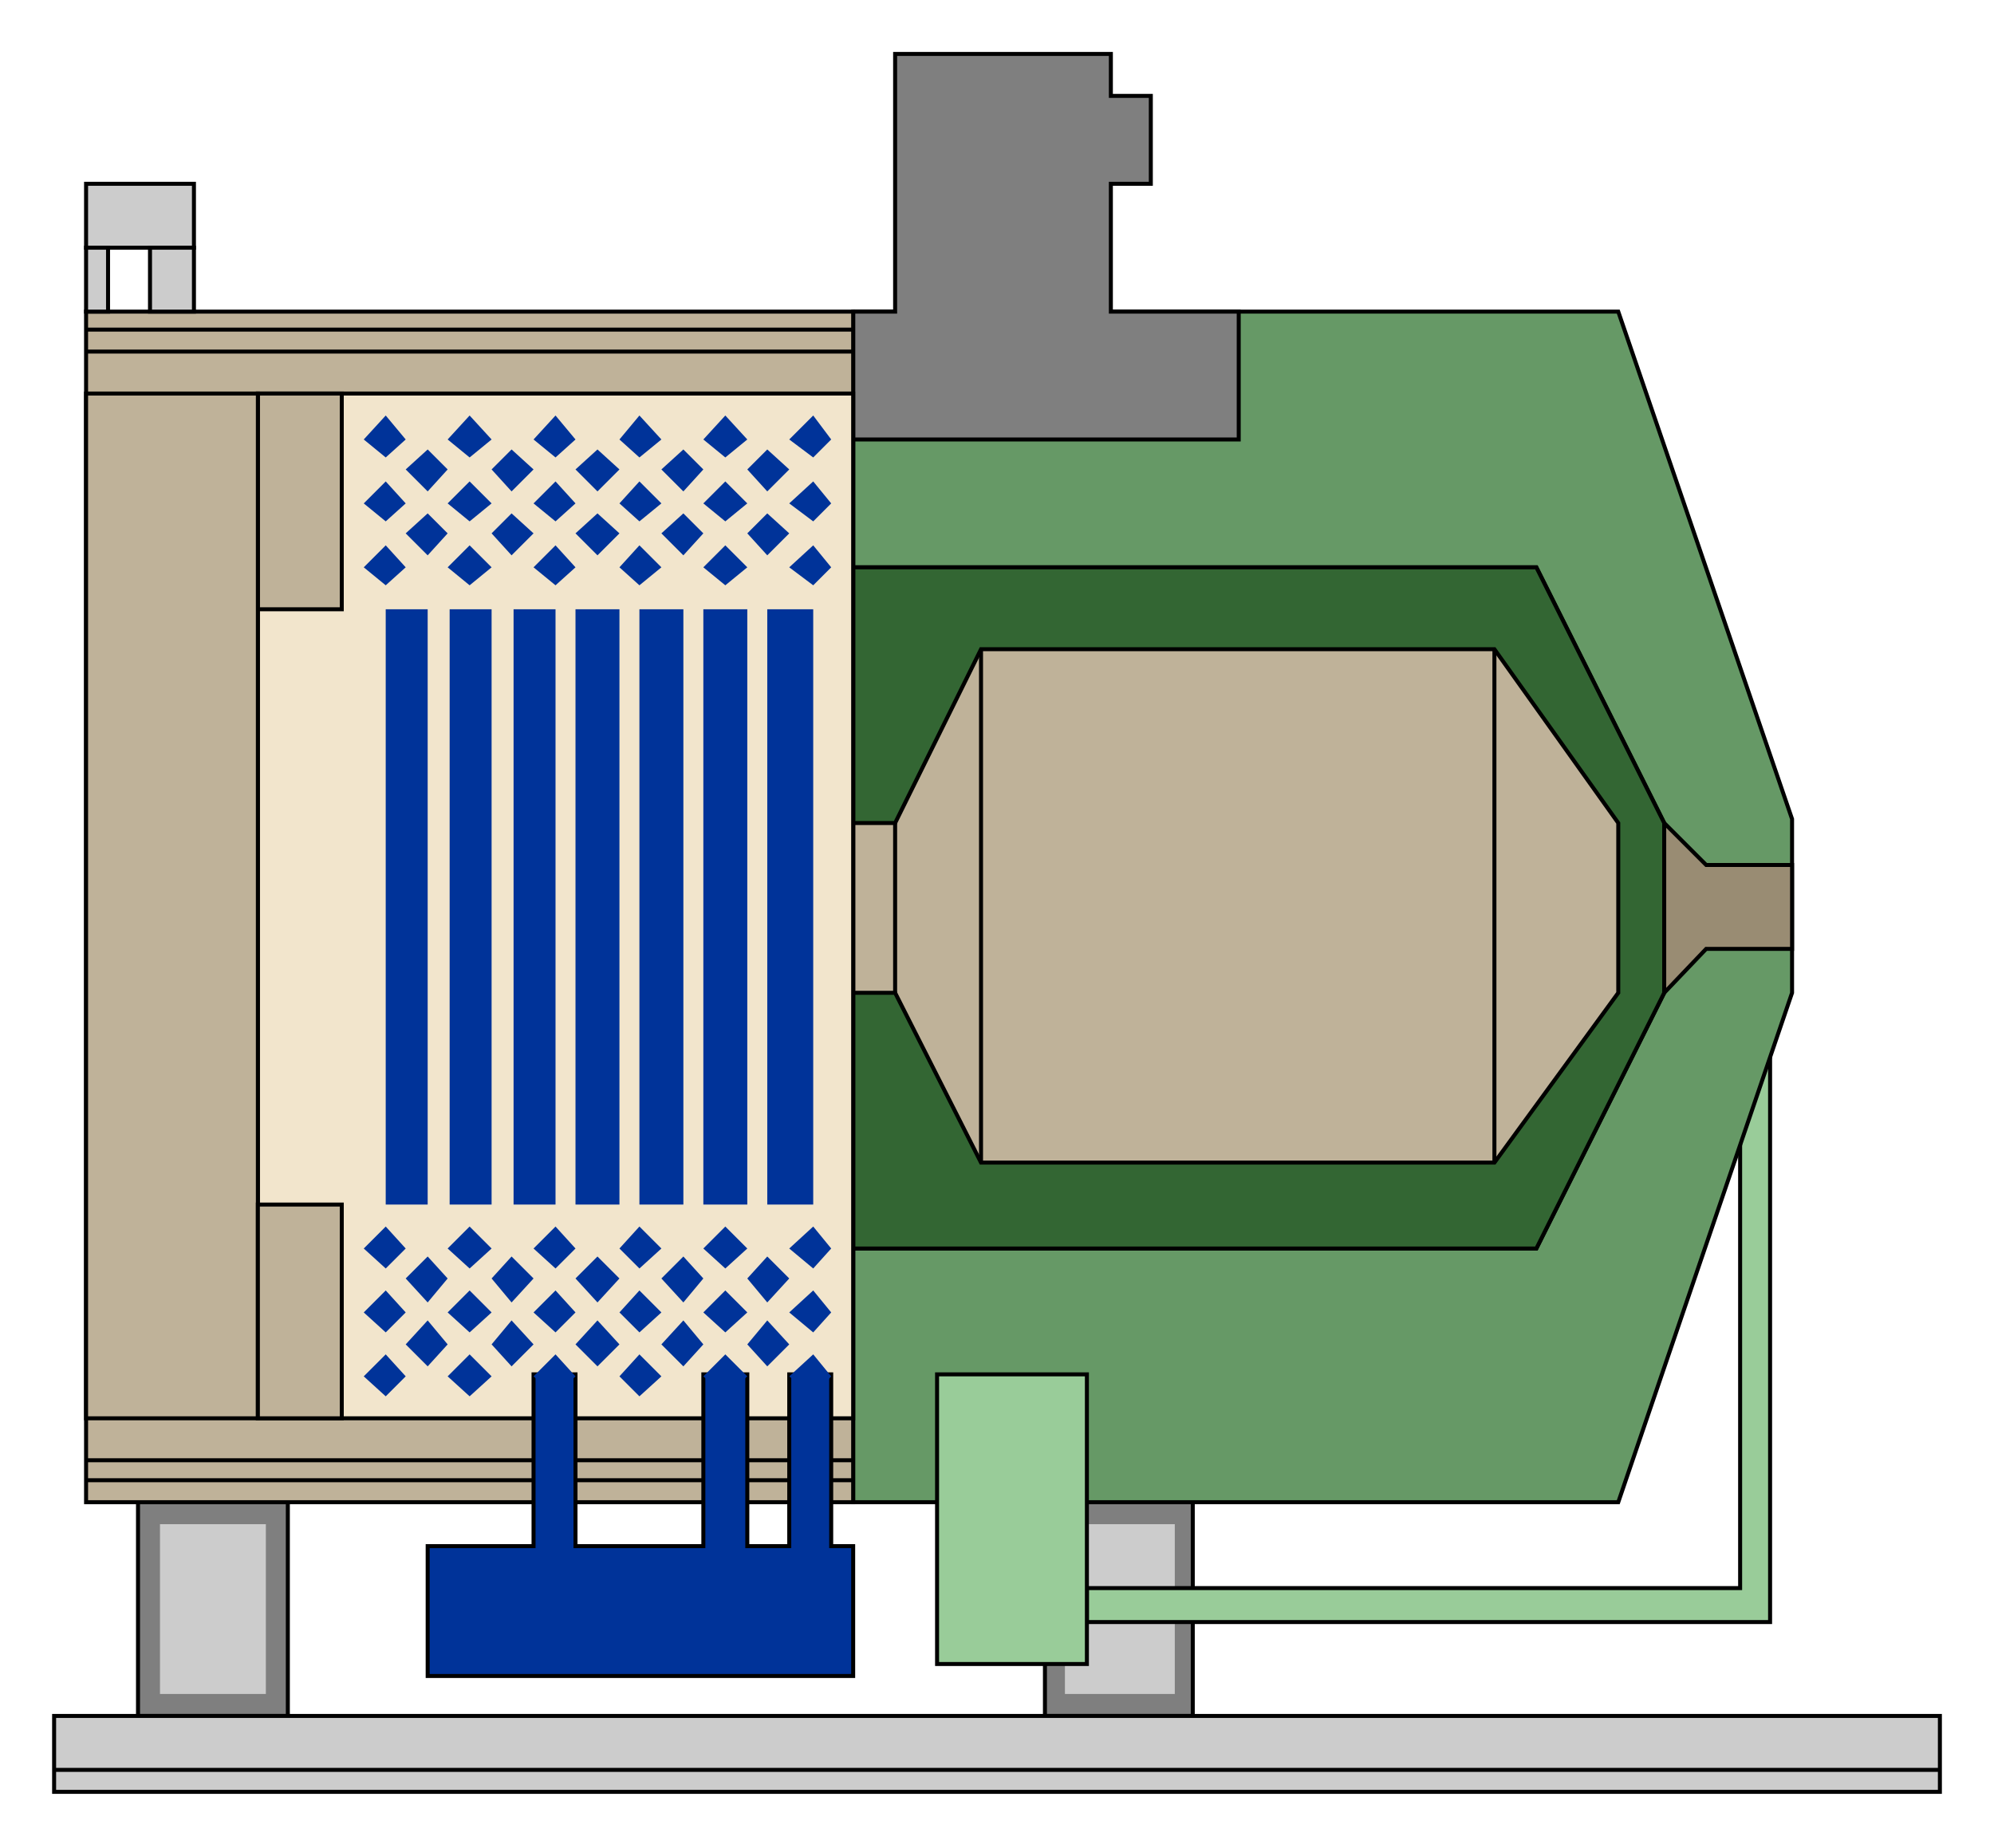 <?xml version="1.0" encoding="iso-8859-1"?>
<!DOCTYPE svg PUBLIC "-//W3C//DTD SVG 20000303 Stylable//EN"
"http://www.w3.org/TR/2000/03/WD-SVG-20000303/DTD/svg-20000303-stylable.dtd">

<svg xmlns:agg="http://www.example.com" xmlns="http://www.w3.org/2000/svg" width="1.596in" height="1.479in" viewBox="0 0 998 925">

<path style="fill:#7f7f7f;stroke:#000;stroke-width:2" d="M69,752 l75,0 0,107 -75,0 0,-107z" />
<path style="fill:#7f7f7f;stroke:#000;stroke-width:2" d="M523,752 l74,0 0,107 -74,0 0,-107z" />
<path style="fill:#ccc" d="M533,763 l55,0 0,85 -55,0 0,-85z" />
<path style="fill:#ccc" d="M80,763 l53,0 0,85 -53,0 0,-85z" />
<path style="fill:#9c9;stroke:#000;stroke-width:2" d="M544,795 l327,0 0,-298 15,0 0,315 -342,0 0,-17z" />
<path style="fill:#696;stroke:#000;stroke-width:2" d="M427,156 l383,0 87,254 0,87 -87,255 -383,0 0,-596z" />
<path style="fill:#bfb299;stroke:#000;stroke-width:2" d="M427,625 l342,0 64,-128 0,-85 -64,-128 -342,0 0,341z" />
<path style="fill:#363;stroke:#000;stroke-width:2" d="M427,625 l342,0 64,-128 0,-85 -64,-128 -342,0 0,128 21,0 43,-87 257,0 62,87 0,85 -62,85 -257,0 -43,-85 -21,0 0,128z" />
<path style="fill:none;stroke:#000;stroke-width:2" d="M491,582 l0,-257" />
<path style="fill:none;stroke:#000;stroke-width:2" d="M448,497 l0,-85" />
<path style="fill:none;stroke:#000;stroke-width:2" d="M748,582 l0,-257" />
<path style="fill:#7f7f7f;stroke:#000;stroke-width:2" d="M427,220 l0,-64 21,0 0,-129 108,0 0,21 20,0 0,44 -20,0 0,64 64,0 0,64 -193,0z" />
<path style="fill:#998c73;stroke:#000;stroke-width:2" d="M833,497 l21,-22 43,0 0,-42 -43,0 -21,-21 0,85z" />
<path style="fill:#bfb299;stroke:#000;stroke-width:2" d="M43,156 l384,0 0,596 -384,0 0,-596z" />
<path style="fill:#f2e5cc;stroke:#000;stroke-width:2" d="M129,197 l298,0 0,513 -298,0 0,-513z" />
<path style="fill:#bfb299;stroke:#000;stroke-width:2" d="M129,197 l42,0 0,108 -42,0 0,-108z" />
<path style="fill:#bfb299;stroke:#000;stroke-width:2" d="M43,197 l86,0 0,513 -86,0 0,-513z" />
<path style="fill:#bfb299;stroke:#000;stroke-width:2" d="M129,603 l42,0 0,107 -42,0 0,-107z" />
<path style="fill:none;stroke:#000;stroke-width:2" d="M43,165 l384,0" />
<path style="fill:none;stroke:#000;stroke-width:2" d="M43,176 l384,0" />
<path style="fill:none;stroke:#000;stroke-width:2" d="M43,731 l384,0" />
<path style="fill:none;stroke:#000;stroke-width:2" d="M43,741 l384,0" />
<path style="fill:#ccc;stroke:#000;stroke-width:2" d="M43,92 l54,0 0,32 -54,0 0,-32z" />
<path style="fill:#ccc;stroke:#000;stroke-width:2" d="M75,124 l22,0 0,32 -22,0 0,-32z" />
<path style="fill:#ccc;stroke:#000;stroke-width:2" d="M43,124 l11,0 0,32 -11,0 0,-32z" />
<path style="fill:#039;stroke:#000;stroke-width:2" d="M427,774 l0,65 -213,0 0,-65 53,0 0,-86 21,0 0,86 64,0 0,-86 22,0 0,86 21,0 0,-86 21,0 0,86 11,0z" />
<path style="fill:#039" d="M182,220 l11,-12 10,12 -10,9 -11,-9z" />
<path style="fill:#039" d="M182,252 l11,-11 10,11 -10,9 -11,-9z" />
<path style="fill:#039" d="M203,235 l11,-10 10,10 -10,11 -11,-11z" />
<path style="fill:#039" d="M182,284 l11,-11 10,11 -10,9 -11,-9z" />
<path style="fill:#039" d="M203,267 l11,-10 10,10 -10,11 -11,-11z" />
<path style="fill:#039" d="M224,220 l11,-12 11,12 -11,9 -11,-9z" />
<path style="fill:#039" d="M224,252 l11,-11 11,11 -11,9 -11,-9z" />
<path style="fill:#039" d="M246,235 l10,-10 11,10 -11,11 -10,-11z" />
<path style="fill:#039" d="M224,284 l11,-11 11,11 -11,9 -11,-9z" />
<path style="fill:#039" d="M246,267 l10,-10 11,10 -11,11 -10,-11z" />
<path style="fill:#039" d="M267,220 l11,-12 10,12 -10,9 -11,-9z" />
<path style="fill:#039" d="M267,252 l11,-11 10,11 -10,9 -11,-9z" />
<path style="fill:#039" d="M288,235 l11,-10 11,10 -11,11 -11,-11z" />
<path style="fill:#039" d="M267,284 l11,-11 10,11 -10,9 -11,-9z" />
<path style="fill:#039" d="M288,267 l11,-10 11,10 -11,11 -11,-11z" />
<path style="fill:#039" d="M310,220 l10,-12 11,12 -11,9 -10,-9z" />
<path style="fill:#039" d="M310,252 l10,-11 11,11 -11,9 -10,-9z" />
<path style="fill:#039" d="M331,235 l11,-10 10,10 -10,11 -11,-11z" />
<path style="fill:#039" d="M310,284 l10,-11 11,11 -11,9 -10,-9z" />
<path style="fill:#039" d="M331,267 l11,-10 10,10 -10,11 -11,-11z" />
<path style="fill:#039" d="M352,220 l11,-12 11,12 -11,9 -11,-9z" />
<path style="fill:#039" d="M352,252 l11,-11 11,11 -11,9 -11,-9z" />
<path style="fill:#039" d="M374,235 l10,-10 11,10 -11,11 -10,-11z" />
<path style="fill:#039" d="M352,284 l11,-11 11,11 -11,9 -11,-9z" />
<path style="fill:#039" d="M374,267 l10,-10 11,10 -11,11 -10,-11z" />
<path style="fill:#039" d="M395,220 l12,-12 9,12 -9,9 -12,-9z" />
<path style="fill:#039" d="M395,252 l12,-11 9,11 -9,9 -12,-9z" />
<path style="fill:#039" d="M395,284 l12,-11 9,11 -9,9 -12,-9z" />
<path style="fill:#039" d="M182,625 l11,-11 10,11 -10,10 -11,-10z" />
<path style="fill:#039" d="M182,657 l11,-11 10,11 -10,10 -11,-10z" />
<path style="fill:#039" d="M203,640 l11,-11 10,11 -10,12 -11,-12z" />
<path style="fill:#039" d="M182,689 l11,-11 10,11 -10,10 -11,-10z" />
<path style="fill:#039" d="M203,673 l11,-12 10,12 -10,11 -11,-11z" />
<path style="fill:#039" d="M224,625 l11,-11 11,11 -11,10 -11,-10z" />
<path style="fill:#039" d="M224,657 l11,-11 11,11 -11,10 -11,-10z" />
<path style="fill:#039" d="M246,640 l10,-11 11,11 -11,12 -10,-12z" />
<path style="fill:#039" d="M224,689 l11,-11 11,11 -11,10 -11,-10z" />
<path style="fill:#039" d="M246,673 l10,-12 11,12 -11,11 -10,-11z" />
<path style="fill:#039" d="M267,625 l11,-11 10,11 -10,10 -11,-10z" />
<path style="fill:#039" d="M267,657 l11,-11 10,11 -10,10 -11,-10z" />
<path style="fill:#039" d="M288,640 l11,-11 11,11 -11,12 -11,-12z" />
<path style="fill:#039" d="M267,689 l11,-11 10,11 -10,10 -11,-10z" />
<path style="fill:#039" d="M288,673 l11,-12 11,12 -11,11 -11,-11z" />
<path style="fill:#039" d="M310,625 l10,-11 11,11 -11,10 -10,-10z" />
<path style="fill:#039" d="M310,657 l10,-11 11,11 -11,10 -10,-10z" />
<path style="fill:#039" d="M331,640 l11,-11 10,11 -10,12 -11,-12z" />
<path style="fill:#039" d="M310,689 l10,-11 11,11 -11,10 -10,-10z" />
<path style="fill:#039" d="M331,673 l11,-12 10,12 -10,11 -11,-11z" />
<path style="fill:#039" d="M352,625 l11,-11 11,11 -11,10 -11,-10z" />
<path style="fill:#039" d="M352,657 l11,-11 11,11 -11,10 -11,-10z" />
<path style="fill:#039" d="M374,640 l10,-11 11,11 -11,12 -10,-12z" />
<path style="fill:#039" d="M352,689 l11,-11 11,11 -11,10 -11,-10z" />
<path style="fill:#039" d="M374,673 l10,-12 11,12 -11,11 -10,-11z" />
<path style="fill:#039" d="M395,625 l12,-11 9,11 -9,10 -12,-10z" />
<path style="fill:#039" d="M395,657 l12,-11 9,11 -9,10 -12,-10z" />
<path style="fill:#039" d="M395,689 l12,-11 9,11 -9,10 -12,-10z" />
<path style="fill:#039" d="M193,305 l21,0 0,298 -21,0 0,-298z" />
<path style="fill:#039" d="M225,305 l21,0 0,298 -21,0 0,-298z" />
<path style="fill:#039" d="M257,305 l21,0 0,298 -21,0 0,-298z" />
<path style="fill:#039" d="M288,305 l22,0 0,298 -22,0 0,-298z" />
<path style="fill:#039" d="M320,305 l22,0 0,298 -22,0 0,-298z" />
<path style="fill:#039" d="M352,305 l22,0 0,298 -22,0 0,-298z" />
<path style="fill:#039" d="M384,305 l23,0 0,298 -23,0 0,-298z" />
<path style="fill:#9c9;stroke:#000;stroke-width:2" d="M469,688 l75,0 0,145 -75,0 0,-145z" />
<path style="fill:#ccc;stroke:#000;stroke-width:2" d="M27,859 l944,0 0,38 -944,0 0,-38z" />
<path style="fill:none;stroke:#000;stroke-width:2" d="M27,886 l944,0" />

</svg>
